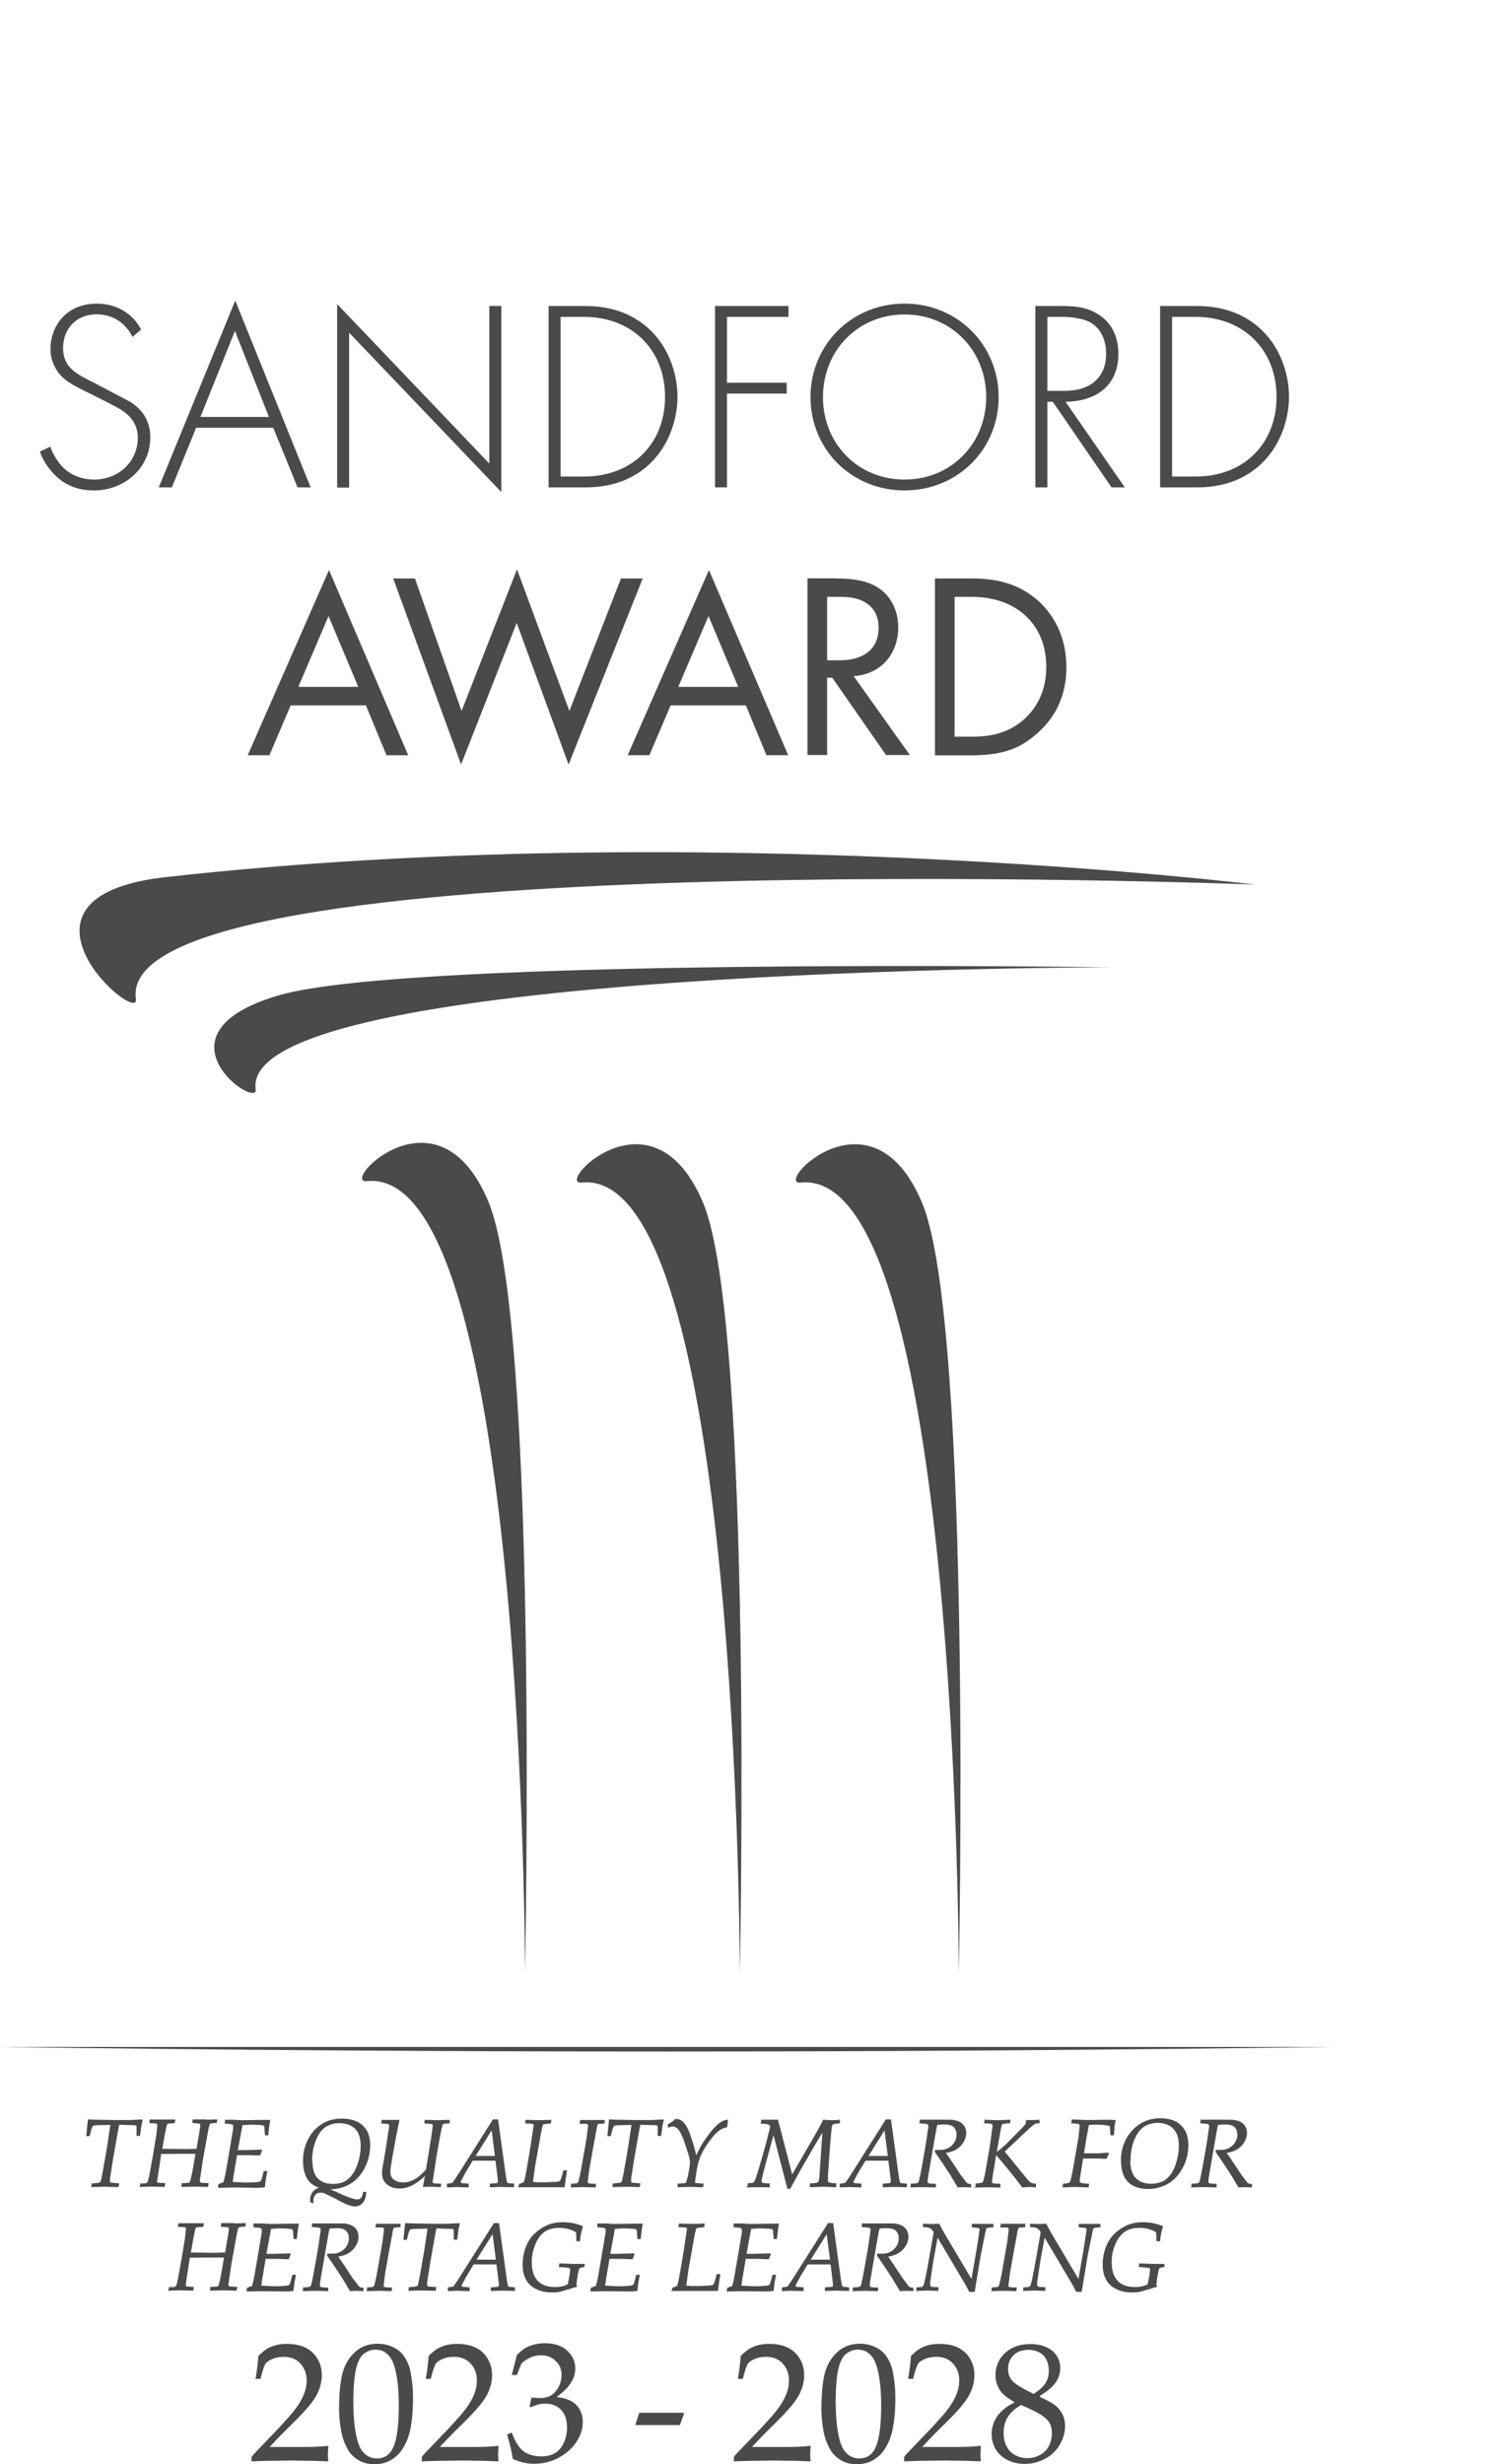<?xml version="1.0" encoding="UTF-8"?><svg id="a" xmlns="http://www.w3.org/2000/svg" viewBox="0 0 84 137" width="84" height="137"><path d="m32.358,65.745c-1.546.16,3.971-5.588,6.77,1.164,2.79,6.752,2.026,42.824,2.026,42.824,0,0,0-44.912-8.796-43.988h0Zm12.181,0c-1.546.16,3.971-5.588,6.77,1.164,2.79,6.752,2.026,42.824,2.026,42.824,0,0,0-44.912-8.796-43.988h0ZM7.561,55.537c.231,1.546-8.183-5.668,1.635-6.77,29.95-3.35,60.602.409,60.602.409,0,0-63.543-2.434-62.237,6.361h0Zm6.663,5.02c.178,1.191-6.05-3.065,1.262-5.215,7.312-2.15,46.36-1.564,46.36-1.564,0,0-48.626,0-47.622,6.788h0l-0-.009Zm6.184,5.109c-1.546.16,3.971-5.588,6.77,1.164,2.799,6.752,2.026,42.824,2.026,42.824,0,0,0-44.912-8.796-43.988l0-0Z" style="fill:#4a4a4a; fill-rule:evenodd; stroke-width:0px;"/><path d="m20.355,39.216h-4.185l-1.182,2.772h-1.208l4.522-10.297,4.407,10.297h-1.208s-1.146-2.772-1.146-2.772Zm-.426-1.031l-1.653-3.936-1.679,3.936h3.332Zm3.154-6.024l2.594,7.365,3.083-7.872,2.914,7.872,2.87-7.365h1.208l-4.122,10.342-2.888-7.872-3.092,7.872-3.776-10.342h1.208Zm18.409,7.054h-4.185l-1.182,2.772h-1.208l4.522-10.297,4.407,10.297h-1.208l-1.146-2.772 0-0Zm-.426-1.031l-1.653-3.936-1.679,3.936h3.332Zm5.437-6.024c.666,0,1.653.044,2.39.542.578.382,1.075,1.137,1.075,2.177,0,1.502-.986,2.612-2.479,2.71l3.127,4.389h-1.324l-2.994-4.3h-.284v4.3h-1.093v-9.826h1.581l0.0.009Zm-.489,4.549h.693c1.359,0,2.168-.649,2.168-1.795,0-.542-.16-1.093-.782-1.448-.444-.249-.942-.284-1.413-.284h-.666v3.518h0l0.0.009Zm5.997-4.549h2.008c.986,0,2.39.107,3.625,1.146.897.755,1.679,2.008,1.679,3.776,0,2.061-1.013,3.172-1.724,3.776-.897.764-1.839,1.137-3.598,1.137h-1.99v-9.826l0-.009Zm1.093,8.796h.96c.782,0,1.857-.089,2.816-.888.737-.622,1.324-1.59,1.324-2.994,0-2.354-1.653-3.891-4.14-3.891h-.96v7.765l0.0.009ZM7.365,18.719c-.622-1.208-1.706-1.244-1.981-1.244-1.199,0-1.875.862-1.875,1.875,0,1.093.755,1.448,1.768,1.955l2.008,1.057c.435.302,1.075.835,1.075,1.955,0,1.697-1.422,2.95-3.145,2.95-1.297,0-1.964-.622-2.346-1.057-.391-.453-.56-.844-.649-1.102l.578-.275c.133.391.391.791.542.968.453.577,1.191.862,1.892.862,1.359,0,2.434-.995,2.434-2.328,0-.542-.213-1.119-.986-1.59-.284-.169-.88-.471-1.706-.88-.995-.48-1.502-.755-1.848-1.333-.231-.382-.32-.755-.32-1.146.009-1.164.791-2.505,2.594-2.505,1.013,0,1.937.48,2.452,1.439l-.48.409h0l-.009-.009Zm7.836,5.064h-4.291l-1.35,3.314h-.729l4.256-10.386,4.194,10.386h-.729l-1.35-3.314 0.0 0Zm-.24-.604l-1.892-4.78-1.919,4.78h3.812Zm3.794,3.918v-10.191l8.467,8.867v-8.76h.666v10.342l-8.467-8.858v8.609h-.666v-.009Zm11.763,0v-10.084h1.999c.888,0,2.452.133,3.723,1.404,1.075,1.075,1.448,2.541,1.448,3.643,0,1.102-.382,2.559-1.448,3.634-1.271,1.271-2.825,1.404-3.723,1.404h-1.999Zm.666-.604h1.315c2.665,0,4.496-1.812,4.496-4.433s-1.848-4.442-4.496-4.442h-1.315v8.876Zm12.678-8.876h-3.421v3.66h3.323v.604h-3.323v5.215h-.666v-10.084h4.087v.604Zm11.692,4.46c0,2.905-2.283,5.189-5.233,5.189s-5.233-2.283-5.233-5.189c0-2.905,2.283-5.198,5.233-5.198s5.233,2.301,5.233,5.206v-.009Zm-.693,0c0-2.585-1.937-4.593-4.54-4.593-2.603,0-4.54,2.008-4.54,4.593,0,2.585,1.937,4.584,4.54,4.584,2.603,0,4.54-2.008,4.54-4.584h0Zm6.974,5.02l-3.27-4.762h-.302v4.762h-.666v-10.084h1.448c.773,0,1.466.062,2.132.515.791.542,1.039,1.377,1.039,2.159,0,.995-.435,2.026-1.697,2.452-.4.133-.817.195-1.244.195l3.296,4.762h-.755l.018 0Zm-3.572-5.366h.968c1.439,0,2.301-.755,2.301-2.061,0-1.013-.498-1.546-.888-1.75-.426-.24-1.146-.302-1.546-.302h-.835s0,4.114 0,4.114Zm6.273,5.366v-10.084h1.999c.888,0,2.452.133,3.723,1.404,1.075,1.075,1.448,2.541,1.448,3.643,0,1.102-.382,2.559-1.448,3.634-1.271,1.271-2.825,1.404-3.723,1.404h-1.999Zm.666-.604h1.315c2.665,0,4.496-1.812,4.496-4.433s-1.848-4.442-4.496-4.442h-1.315v8.876Z" style="fill:#4a4a4a; stroke-width:0px;"/><path id="b" d="m13.993,136.849v-.258c.098-.124.267-.311.515-.56l1.031-1.075.586-.649c.231-.267.418-.515.551-.737.133-.222.231-.435.293-.64.062-.195.089-.391.089-.595,0-.32-.089-.595-.267-.835-.231-.311-.569-.471-1.004-.471-.249,0-.462.044-.649.124-.187.08-.311.169-.373.267s-.16.373-.275.835h-.275c.071-.409.124-.835.16-1.279.195-.187.355-.32.489-.4.133-.08.293-.142.48-.195s.4-.071.622-.071c.4,0,.746.071,1.022.204.275.133.506.346.666.613.169.275.249.577.249.924,0,.373-.098.737-.284,1.093s-.586.835-1.182,1.43l-.791.782-.649.684h2.035c.409,0,.809-.018,1.199-.062l.036.036c-.018.133-.027.275-.027.409,0,.142,0,.267.027.364l-.036.053-.746-.027-1.262-.018-1.359.018-.862.027h0l-.009.009Z" style="fill:#4a4a4a; stroke-width:0px;"/><path id="c" d="m18.862,133.988c0-.88.062-1.555.187-2.035s.355-.871.693-1.182.755-.471,1.271-.471c.258,0,.498.044.72.133s.4.195.542.329.258.302.355.498.169.391.204.586c.089.453.142.942.142,1.475,0,.693-.053,1.279-.16,1.777-.053.267-.142.524-.267.773-.115.231-.249.435-.409.595s-.346.293-.569.391-.471.142-.746.142c-.338,0-.622-.071-.862-.213s-.435-.32-.577-.542c-.195-.32-.329-.684-.409-1.093-.071-.382-.107-.773-.115-1.164h-0Zm.8-.267c0,.444.027.88.089,1.306.062.426.151.773.275,1.039.089.178.213.329.382.444.169.116.355.169.56.169.355,0,.622-.142.809-.435.275-.418.409-1.253.409-2.505,0-.533-.027-1.022-.089-1.448s-.151-.782-.284-1.057c-.08-.169-.204-.32-.364-.435-.16-.116-.346-.169-.56-.169-.24,0-.453.08-.649.231-.195.151-.338.435-.435.844s-.151,1.075-.151,2.017h0l.009 0Z" style="fill:#4a4a4a; stroke-width:0px;"/><path id="d" d="m23.464,136.849v-.258c.098-.124.267-.311.515-.56l1.031-1.075.586-.649c.231-.267.418-.515.551-.737.133-.222.231-.435.293-.64.062-.195.089-.391.089-.595,0-.32-.089-.595-.267-.835-.231-.311-.569-.471-1.004-.471-.249,0-.462.044-.649.124s-.311.169-.373.267-.16.373-.275.835h-.275c.071-.409.124-.835.16-1.279.195-.187.355-.32.489-.4.133-.08.293-.142.48-.195s.4-.071.622-.071c.4,0,.746.071,1.022.204.275.133.506.346.666.613.169.275.249.577.249.924,0,.373-.098.737-.284,1.093-.187.355-.586.835-1.182,1.43l-.791.782-.649.684h2.035c.409,0,.809-.018,1.199-.062l.036.036c-.018.133-.027.275-.027.409,0,.142,0,.267.027.364l-.036.053-.746-.027-1.262-.018-1.359.018-.862.027h0l-.009.009Z" style="fill:#4a4a4a; stroke-width:0px;"/><path d="m28.529,136.707l-.115-.604-.204-.764.258-.098c.195.515.418.871.666,1.048.249.178.578.275.986.275.293,0,.542-.062.746-.178s.364-.302.489-.56.187-.542.187-.862c0-.426-.107-.755-.329-.986s-.515-.346-.88-.346c-.116,0-.231.009-.346.036-.107.027-.267.08-.471.169l-.053-.044.098-.498.498.027c.373,0,.666-.133.871-.4.204-.258.311-.569.311-.897,0-.293-.116-.569-.329-.764-.213-.213-.489-.32-.826-.32-.204,0-.391.044-.578.124-.178.08-.346.187-.489.32-.053.116-.142.338-.267.657h-.284l.284-1.111c.204-.213.4-.364.586-.453.302-.133.622-.204.977-.204.524,0,.933.133,1.235.409.302.275.453.613.453,1.004,0,.267-.08.524-.24.782s-.426.524-.8.791c.346.044.622.124.826.24.195.107.364.275.471.48.107.204.16.435.16.684,0,.364-.116.729-.346,1.084-.231.355-.56.649-.977.88-.418.231-.888.346-1.368.346-.195,0-.4-.018-.595-.062-.178-.044-.382-.107-.613-.204h0l.009-0Zm6.832-1.884v-.062l.204-.622h2.479v.071l-.222.613h-2.461Z" style="fill:#4a4a4a; stroke-width:0px;"/><path id="e" d="m40.825,136.849v-.258c.098-.124.267-.311.515-.56l1.031-1.075.586-.649c.231-.267.418-.515.551-.737s.231-.435.293-.64c.062-.195.089-.391.089-.595,0-.32-.089-.595-.267-.835-.231-.311-.569-.471-1.004-.471-.249,0-.462.044-.649.124-.187.08-.311.169-.373.267-.062.098-.16.373-.275.835h-.275c.071-.409.124-.835.16-1.279.195-.187.355-.32.489-.4s.293-.142.48-.195c.187-.053.4-.071.622-.071.4,0,.746.071,1.022.204.275.133.506.346.666.613.169.275.249.577.249.924,0,.373-.098.737-.284,1.093s-.586.835-1.182,1.43l-.791.782-.649.684h2.035c.409,0,.809-.018,1.199-.062l.036.036c-.018.133-.027.275-.027.409,0,.142,0,.267.027.364l-.036.053-.746-.027-1.262-.018-1.359.018-.862.027h0l-.009.009Z" style="fill:#4a4a4a; stroke-width:0px;"/><path id="f" d="m45.694,133.988c0-.88.062-1.555.187-2.035s.355-.871.693-1.182.755-.471,1.271-.471c.258,0,.498.044.72.133.222.089.4.195.542.329.142.133.258.302.355.498s.169.391.204.586c.089.453.142.942.142,1.475,0,.693-.053,1.279-.16,1.777-.053.267-.142.524-.267.773-.116.231-.249.435-.409.595s-.346.293-.569.391c-.222.098-.471.142-.746.142-.338,0-.622-.071-.862-.213s-.435-.32-.578-.542c-.195-.32-.329-.684-.409-1.093-.071-.382-.107-.773-.116-1.164h0Zm.8-.267c0,.444.027.88.089,1.306s.151.773.275,1.039c.089.178.213.329.382.444s.355.169.56.169c.355,0,.622-.142.809-.435.275-.418.409-1.253.409-2.505,0-.533-.027-1.022-.089-1.448s-.151-.782-.284-1.057c-.08-.169-.204-.32-.364-.435s-.346-.169-.56-.169c-.24,0-.453.08-.649.231-.195.151-.338.435-.435.844-.098.409-.151,1.075-.151,2.017h0l.009 0Z" style="fill:#4a4a4a; stroke-width:0px;"/><path id="g" d="m50.296,136.849v-.258c.098-.124.267-.311.515-.56l1.031-1.075.586-.649c.231-.267.418-.515.551-.737.133-.222.231-.435.293-.64.062-.195.089-.391.089-.595,0-.32-.089-.595-.267-.835-.231-.311-.569-.471-1.004-.471-.249,0-.462.044-.649.124-.187.08-.311.169-.373.267-.062.098-.16.373-.275.835h-.275c.071-.409.124-.835.16-1.279.195-.187.355-.32.489-.4.133-.08.293-.142.48-.195.187-.053.4-.071.622-.071.4,0,.746.071,1.022.204.275.133.506.346.666.613.169.275.249.577.249.924,0,.373-.098.737-.284,1.093-.187.355-.586.835-1.182,1.43l-.791.782-.649.684h2.035c.409,0,.809-.018,1.199-.062l.036.036c-.018.133-.027.275-.027.409,0,.142,0,.267.027.364l-.036.053-.746-.027-1.262-.018-1.359.018-.862.027h0l-.009.009Z" style="fill:#4a4a4a; stroke-width:0px;"/><path d="m56.426,133.535c-.382-.204-.649-.418-.809-.666s-.24-.515-.24-.835c0-.462.187-.906.533-1.217.355-.329.817-.498,1.404-.498.329,0,.631.053.888.169.258.116.453.275.586.489.133.204.195.444.195.684,0,.187-.044.373-.124.56s-.213.355-.4.533c-.142.133-.346.275-.613.453v.044c.391.187.657.329.8.435.195.142.338.311.444.506.107.195.16.435.16.693,0,.346-.098.684-.293,1.022-.195.338-.471.604-.826.791-.346.187-.737.284-1.128.284-.346,0-.666-.071-.951-.213s-.506-.346-.657-.595c-.151-.249-.231-.542-.231-.853,0-.364.116-.72.329-1.013.222-.302.533-.542.924-.729v-.044h0l.009-0Zm.373.169c-.355.213-.604.444-.746.684-.142.24-.222.524-.222.862,0,.284.053.533.16.746.107.213.267.382.48.498s.444.169.684.169c.249,0,.489-.062.702-.178.213-.116.382-.284.489-.498.115-.213.169-.453.169-.72,0-.231-.044-.418-.142-.577-.098-.16-.258-.311-.489-.453-.231-.142-.595-.32-1.084-.533h0l0-0Zm.702-.613c.311-.204.533-.4.657-.595s.187-.426.187-.702c0-.222-.044-.426-.133-.604s-.222-.32-.4-.409c-.187-.098-.391-.142-.595-.142-.346,0-.622.098-.826.293s-.311.444-.311.755c0,.311.089.542.275.72.187.178.56.4,1.146.684h0v-0Z" style="fill:#4a4a4a; stroke-width:0px;"/><path id="h" d="m5.118,121.576v-.16c.249-.018.391-.036.444-.062.018-.009.036-.027.044-.036.027-.036.071-.231.133-.569l.24-1.377.187-1.262-.755.018c-.133,0-.213.018-.24.036-.027.009-.044.036-.062.08-.036.071-.08.231-.142.489h-.142l.089-.88.382.018,1.119.018h.853l.498-.027h.142l-.071.329-.071.533h-.142v-.267c0-.151,0-.24-.009-.267,0-.018-.018-.027-.036-.036-.027-.018-.071-.027-.133-.027l-.835-.027-.089.462-.258,1.466-.169,1.093v.133s0,.071.018.089.053.027.116.036c.036,0,.16.009.373.027l-.027.16-.755-.018-.711.018h0l.009.009Z" style="fill:#4a4a4a; stroke:#4a4a4a; stroke-miterlimit:4.669; stroke-width:.05px;"/><path id="i" d="m7.81,121.576l.018-.16c.178,0,.284,0,.329-.027.027-.009.044-.027.053-.036.018-.027.044-.089.071-.187.044-.178.124-.613.249-1.315l.195-1.182.053-.506c0-.044,0-.08-.027-.098-.027-.018-.044-.027-.089-.036l-.329-.018.027-.151h1.359l-.018.151-.347.027s-.044.018-.053.027c-.009.009-.027.036-.036.062-.027.062-.062.249-.124.56l-.142.8,1.315.018.64-.018.169-.986.044-.338c0-.062-.018-.098-.053-.115s-.169-.027-.391-.044l.018-.151h.631l.187.018.498-.018-.018.151c-.187,0-.293.018-.338.036-.018.009-.036.027-.053.044-.027.053-.08.275-.151.693l-.231,1.271-.178,1.208s.009.062.027.08c.018.018.062.036.124.044.036,0,.151.009.338.018l-.027.16-.729-.018-.702.018.018-.16c.222,0,.355-.018.4-.036.027-.009.044-.036.053-.071.036-.08.098-.346.178-.791l.133-.782h-.96l-.995.009-.231,1.546s.009.071.036.089c.036.018.169.027.409.036l-.018.16-.729-.018-.613.018.009.018Z" style="fill:#4a4a4a; stroke:#4a4a4a; stroke-miterlimit:4.669; stroke-width:.05px;"/><path id="j" d="m12.154,121.576l.018-.133.275-.098c.053-.169.089-.338.124-.506l.195-1.119.231-1.386v-.115c0-.062-.018-.098-.062-.124s-.178-.044-.409-.062l.018-.16h.391l.498.027,1.128-.018h.444c-.036.187-.071.453-.107.809h-.133l-.036-.453s-.009-.044-.027-.062c-.018-.018-.027-.027-.053-.027-.036-.018-.107-.027-.204-.036l-.471-.018-.506.027-.267,1.439h.453l.88-.027.018.027-.098.249c-.187,0-.382-.009-.569-.018h-.72l-.204,1.208-.044.329.702.036c.426,0,.702-.018.826-.053.044-.009.071-.036.098-.071.027-.036.071-.204.151-.515h.151l-.071.364s-.027.178-.062.489c-.142.018-.275.027-.418.027l-1.315-.018-.826.018h0l-0-.027Z" style="fill:#4a4a4a; stroke:#4a4a4a; stroke-miterlimit:4.669; stroke-width:.05px;"/><path d="m16.881,120.128c0-.231.027-.471.089-.693.062-.231.151-.444.275-.64.115-.187.258-.364.426-.506.16-.142.346-.258.569-.346s.489-.133.791-.133c.24,0,.453.036.649.098.195.062.355.151.48.275.124.124.222.249.284.391.08.195.124.426.124.702,0,.435-.107.871-.311,1.262-.213.391-.48.684-.817.871-.329.187-.702.284-1.084.284-.222,0-.453-.036-.666-.115-.195-.071-.355-.178-.471-.311-.116-.133-.195-.302-.258-.498-.053-.195-.08-.4-.08-.613h0l0-.027Zm.524,2.354l-.133-.08v-.08c0-.169.044-.311.133-.435.115-.16.293-.249.515-.249.08,0,.16.009.231.027.08.018.258.089.533.213.604.284,1.004.426,1.199.426.08,0,.151-.027.213-.089s.098-.169.124-.329h.133c-.018.258-.08.444-.195.569-.115.124-.249.187-.4.187-.071,0-.142,0-.213-.027-.098-.027-.204-.062-.329-.115-.08-.036-.293-.142-.613-.32l-.551-.267c-.071-.027-.142-.036-.213-.036-.133,0-.24.044-.32.133s-.115.222-.115.4v.08h0l0-.009Zm-.053-2.354c0,.293.044.533.133.737s.231.338.409.435.391.142.631.142c.346,0,.631-.089.853-.275.222-.187.4-.453.524-.809.124-.346.187-.702.187-1.066,0-.302-.053-.542-.151-.729s-.249-.329-.435-.418c-.187-.089-.391-.133-.622-.133-.213,0-.391.036-.56.107s-.293.151-.4.258c-.107.107-.195.231-.275.391-.089.169-.151.346-.204.524-.071.275-.107.56-.107.844h0l.018-.009Zm7.17,1.288l-.027.151-.56-.018c-.124,0-.249,0-.364.018l-.018-.018.133-.666c-.195.222-.435.4-.693.551-.258.142-.506.213-.755.213-.284,0-.515-.071-.693-.222s-.267-.346-.267-.595c0-.089,0-.178.018-.267l.151-.871.231-1.493c0-.062-.027-.107-.071-.124s-.178-.036-.373-.044l.018-.151h.942l-.169.817-.24,1.333-.089.569v.16c-.009.107.018.222.08.311.053.089.151.16.275.213s.258.08.391.08c.142,0,.293-.036.453-.098s.302-.151.435-.258c.142-.115.267-.24.391-.382l.293-1.804.089-.64c0-.044-.018-.08-.044-.098-.036-.027-.178-.044-.426-.053l.018-.151.693.018.649-.018v.151c-.204,0-.329.018-.355.044-.027.018-.044.044-.053.098-.062.222-.169.773-.32,1.67l-.222,1.448c0,.053.009.08.036.098.044.027.187.036.444.044h0l-0-.018Z" style="fill:#4a4a4a; stroke:#4a4a4a; stroke-miterlimit:4.669; stroke-width:.05px;"/><path id="k" d="m24.886,121.576v-.151l.267-.036s.027-.018.036-.027c.009-.009.08-.107.195-.275l.24-.373,1.812-2.861h.249l.435,3.154.053.293s.027.053.044.071.044.027.08.027l.275.027v.151l-.693-.018-.604.018v-.151l.355-.027s.053-.018.071-.036.018-.044.018-.089v-.08l-.036-.32-.098-.773h-1.306l-.409.684-.258.48s-.009.036-.009.053c0,.018.009.036.027.053s.062.027.133.036c.027,0,.124,0,.284.018v.16l-.702-.018-.453.018h0l-.009-.009Zm1.528-1.688h1.146l-.195-1.519s-.951,1.519-.951,1.519Z" style="fill:#4a4a4a; stroke:#4a4a4a; stroke-miterlimit:4.669; stroke-width:.05px;"/><path d="m28.875,121.576l.018-.133c.133-.044.213-.08.24-.098.018-.018.036-.036.044-.062.027-.071.089-.346.169-.817l.187-1.111.178-1.191s0-.062-.027-.08c-.027-.018-.044-.027-.098-.036-.053-.009-.16-.018-.346-.018l.018-.151.782.018.604-.018-.018.151-.382.044s-.036.018-.053.036c-.027.027-.062.178-.116.453l-.338,1.901-.116.862.311.027h.355l.649-.027c.107-.009.169-.027.204-.044.018-.009.036-.027.044-.044.018-.027.036-.071.062-.142l.116-.409h.151l-.071.471-.053.418h-2.532v.009l.018-.009Z" style="fill:#4a4a4a; stroke:#4a4a4a; stroke-miterlimit:4.669; stroke-width:.05px;"/><path id="l" d="m31.78,121.576l.018-.151c.187,0,.302-.018.329-.036.018-.009.036-.027.053-.053.027-.053.089-.293.169-.711l.302-1.724.089-.702c0-.053-.009-.098-.036-.115s-.062-.036-.124-.036h-.311l.027-.16h1.315v.142l-.329.027c-.018,0-.036.018-.044.036-.018.018-.036.053-.044.107l-.231,1.244-.213,1.208-.08.649c0,.044.009.08.036.089.053.027.187.044.426.044l-.018.151-.666-.018-.666.018v-.009Z" style="fill:#4a4a4a; stroke:#4a4a4a; stroke-miterlimit:4.669; stroke-width:.05px;"/><path id="m" d="m34.108,121.576v-.16c.249-.018.391-.036.444-.062.018-.009.036-.027.044-.036.027-.036.071-.231.133-.569l.24-1.377.187-1.262-.755.018c-.133,0-.213.018-.24.036-.027.009-.044.036-.062.08-.036.071-.08.231-.142.489h-.142l.089-.88.382.018,1.119.018h.853l.498-.027h.142l-.071.329-.071.533h-.142v-.267c0-.151,0-.24-.009-.267,0-.018-.018-.027-.036-.036-.027-.018-.071-.027-.133-.027l-.835-.027-.089.462-.258,1.466-.169,1.093v.133s0,.071.018.089.053.027.116.036c.036,0,.16.009.373.027l-.027.16-.755-.018-.711.018h0l.009.009Z" style="fill:#4a4a4a; stroke:#4a4a4a; stroke-miterlimit:4.669; stroke-width:.05px;"/><path d="m37.715,121.576l.018-.151.364-.027s.053-.018.071-.036c.018-.018.036-.053.053-.115.053-.169.098-.382.142-.649.027-.178.044-.302.044-.391,0-.089-.027-.24-.089-.453l-.267-.809c-.089-.222-.169-.382-.231-.48-.062-.098-.133-.169-.195-.204s-.133-.062-.195-.062c-.08,0-.169.027-.24.062l-.018-.133.231-.151s.098-.08.187-.151c.098,0,.204.027.293.08.089.053.169.142.258.275s.187.364.293.684c.116.338.213.684.293,1.039.133-.302.267-.569.418-.8l.346-.489c.133-.169.258-.311.382-.426s.24-.195.346-.249c.08-.036.16-.062.249-.071l-.036.373c-.151.027-.302.089-.426.178-.142.098-.302.258-.48.498-.231.293-.4.569-.524.826s-.213.569-.275.933l-.089.604c0,.053.018.089.053.107.027,0,.169.018.426.036l-.027.151-.693-.018-.702.018h0l.018 0Zm3.9,0v-.169c.169-.009.275-.027.311-.053.027-.018.044-.044.071-.08.053-.107.151-.4.293-.88l.32-1.119.258-1.022c0-.044-.018-.089-.044-.115-.027-.027-.089-.053-.16-.071-.053-.009-.16-.018-.32-.027l.027-.169h.888l.8,3.083,1.235-2.132.267-.471.249-.48c.151.018.311.027.462.027.142,0,.284,0,.426-.027v.151l-.293.036s-.071.018-.089.036c-.018.018-.036.036-.044.053-.018.044-.036.16-.053.355l-.08.915-.071,1.048-.036.498v.195c-.009.107.018.169.071.195.053.027.187.044.4.053l-.018.169-.675-.027-.729.027v-.169c.204,0,.338-.018.391-.036.036-.018.062-.044.08-.08.027-.071.053-.204.062-.4l.169-2.426-.355.578-.924,1.599-.346.631-.213.391h-.124l-.791-3.056-.586,2.141-.107.506c0,.062.027.098.08.124.044.018.169.027.382.036v.169l-.311-.009h-.338l-.551.009h0l.018-.009Z" style="fill:#4a4a4a; stroke:#4a4a4a; stroke-miterlimit:4.669; stroke-width:.05px;"/><path id="n" d="m46.742,121.576v-.151l.267-.036s.027-.018.036-.027.08-.107.195-.275l.24-.373,1.812-2.861h.249l.435,3.154.053.293s.027.053.044.071c.018.018.044.027.08.027l.275.027v.151l-.693-.018-.604.018v-.151l.355-.027s.053-.018.071-.036.018-.044.018-.089v-.08l-.036-.32-.098-.773h-1.306l-.418.684-.258.48s-.009.036-.009.053c0,.018.009.036.027.053.018.018.062.027.133.036.027,0,.124,0,.284.018v.16l-.702-.018-.453.018h0l-0-.009Zm1.528-1.688h1.146l-.195-1.519-.951,1.519Z" style="fill:#4a4a4a; stroke:#4a4a4a; stroke-miterlimit:4.669; stroke-width:.05px;"/><path id="o" d="m50.687,121.576v-.151c.195,0,.311-.018.346-.036.027,0,.044-.018.062-.036.018-.018.036-.053.053-.107.036-.142.107-.48.204-1.031l.178-1.022.142-.977c0-.071-.027-.124-.071-.142s-.187-.036-.426-.053l.018-.151h1.493c.178,0,.32,0,.409.027.133.027.249.062.338.124s.16.133.213.231.08.204.08.338c0,.142-.036.275-.098.4-.062.124-.142.24-.249.338-.107.098-.213.169-.338.222s-.275.098-.462.124l.338.489.48.729.355.471s.062.044.098.062c.053.018.107.018.151.018v.142l-.364-.018-.346.018-.391-.657-.462-.702-.418-.613.027-.062h.213c.187.009.346-.027.498-.107.142-.071.267-.187.355-.329.089-.142.124-.293.124-.444,0-.187-.062-.329-.169-.435-.107-.107-.293-.151-.542-.151-.133,0-.275.009-.409.036-.018.071-.044.195-.071.346l-.275,1.573-.169.995-.027.258c0,.044.018.08.044.098.044.027.187.044.418.044v.151l-.737-.018-.657.018h0l.044-.009Z" style="fill:#4a4a4a; stroke:#4a4a4a; stroke-miterlimit:4.669; stroke-width:.05px;"/><path d="m54.294,121.576v-.16c.204-.018.32-.036.355-.053.027-.018.044-.036.053-.062.036-.071.089-.267.142-.578l.231-1.315.169-1.208c0-.062-.018-.107-.062-.133-.044-.027-.178-.044-.409-.044l.018-.151.711.027.684-.027-.018.151c-.213,0-.338.018-.382.036-.027,0-.044.027-.062.044-.027.036-.036.071-.044.107-.009.044-.053.284-.133.729l-.133.755c.195-.142.391-.302.569-.471l.862-.871c.142-.142.222-.231.231-.267s.027-.098.027-.195h.418l.284-.018v.151c-.124,0-.204.009-.249.036-.044.027-.133.089-.267.213l-1.43,1.342,1.164,1.43.24.275s.071.053.107.071c.036.009.115.027.231.036v.16c-.115-.018-.222-.027-.302-.027l-.426.027-.391-.524-.675-.826-.409-.48-.204,1.244-.036.293c0,.044.018.08.044.098.036.027.178.036.426.044v.16l-.72-.018-.64.018h0l.027-.018Zm4.842,0l.018-.142c.178-.018.293-.044.346-.071.027-.018.044-.036.053-.062.027-.062.098-.355.195-.897l.275-1.599.062-.613s-.009-.071-.027-.098c-.018-.027-.053-.036-.115-.044-.062-.009-.16-.018-.32-.027l.018-.16h.213l.64.027,1.128-.018.409.018-.053.32-.036.48h-.142l-.027-.346-.018-.169c-.187-.053-.462-.08-.826-.08l-.373.018-.115.595-.169,1.031h.888c.16-.009.311-.027.471-.036l.027.027-.062.133-.053.133-.444-.018h-.871l-.195,1.253c0,.053.009.098.036.115.027.018.062.044.124.053.036,0,.16.018.364.036l-.018.151-.693-.027h-.16l-.551.027h0l0-.009Zm3.243-1.439c0-.64.195-1.199.604-1.653s.924-.693,1.564-.693c.258,0,.489.036.693.107.151.053.293.133.409.249.115.098.204.222.275.355.053.107.089.222.115.338.027.133.044.275.044.426,0,.444-.107.88-.32,1.262-.213.391-.489.684-.826.871-.329.178-.702.275-1.075.275-.24,0-.462-.036-.657-.107s-.355-.178-.48-.32-.204-.302-.258-.498c-.053-.195-.08-.391-.08-.604h0l-.009-.009Zm.471-.027c0,.444.107.782.311.995s.498.329.871.329c.195,0,.4-.036.586-.107.187-.071.355-.204.506-.4.151-.195.275-.462.364-.8.08-.284.115-.56.115-.826,0-.293-.044-.533-.142-.72s-.24-.338-.418-.435-.4-.151-.64-.151c-.222,0-.418.044-.604.124-.133.053-.258.142-.355.249-.115.124-.213.258-.284.409-.098.187-.169.391-.213.595-.053.24-.089.489-.08.737h0l-.018-0Z" style="fill:#4a4a4a; stroke:#4a4a4a; stroke-miterlimit:4.669; stroke-width:.05px;"/><path id="p" d="m66.306,121.576v-.151c.195,0,.311-.018.346-.036.027,0,.044-.018.062-.036.018-.018.036-.053.053-.107.036-.142.107-.48.204-1.031l.178-1.022.142-.977c0-.071-.027-.124-.071-.142s-.187-.036-.426-.053l.018-.151h1.493c.178,0,.32,0,.409.027.133.027.249.062.338.124s.16.133.213.231c.053.098.08.204.08.338,0,.142-.036.275-.098.4-.062.124-.142.24-.249.338s-.213.169-.338.222-.275.098-.462.124l.338.489.48.729.355.471s.062.044.098.062c.053.018.107.018.151.018v.142l-.364-.018-.346.018-.391-.657-.462-.702-.418-.613.027-.062h.213c.187.009.346-.027.498-.107.142-.071.267-.187.355-.329.089-.142.124-.293.124-.444,0-.187-.062-.329-.169-.435-.107-.107-.293-.151-.542-.151-.133,0-.275.009-.409.036-.018.071-.044.195-.071.346l-.275,1.573-.169.995-.027.258c0,.044.018.08.044.098.044.027.187.044.418.044v.151l-.737-.018-.657.018h0l.044-.009Z" style="fill:#4a4a4a; stroke:#4a4a4a; stroke-miterlimit:4.669; stroke-width:.05px;"/><path id="q" d="m9.4,127.342l.018-.16c.178,0,.284,0,.329-.027.027-.009.044-.027.053-.036.018-.027.044-.089.071-.187.044-.178.124-.613.249-1.315l.195-1.182.053-.506c0-.044,0-.08-.027-.098s-.044-.027-.089-.036l-.329-.018.027-.151h1.359l-.018.151-.347.027s-.044.018-.053.027c-.009.009-.027.036-.036.062-.027.062-.062.249-.124.56l-.142.8,1.315.018.64-.018.169-.986.044-.338c0-.062-.018-.098-.053-.115s-.169-.027-.391-.044l.018-.151h.631l.187.018.498-.018-.018.151c-.187,0-.293.018-.338.036-.018.009-.036.027-.053.044-.027.053-.08.275-.151.693l-.231,1.271-.178,1.208s.009.062.027.08c.018.018.062.036.124.044.036,0,.151.009.338.018l-.027.16-.729-.018-.702.018.018-.16c.222,0,.355-.018.4-.036.027-.009.044-.036.053-.071.036-.08.098-.346.178-.791l.133-.782h-.96l-.995.009-.231,1.546s.009.071.036.089c.036.018.169.027.409.036l-.018.16-.729-.018-.613.018.009.018Z" style="fill:#4a4a4a; stroke:#4a4a4a; stroke-miterlimit:4.669; stroke-width:.05px;"/><path id="r" d="m13.745,127.342l.018-.133.275-.098c.053-.169.089-.338.124-.506l.195-1.119.231-1.386v-.115c0-.062-.018-.098-.062-.124-.044-.027-.178-.044-.409-.062l.018-.16h.391l.498.027,1.128-.018h.444c-.036.187-.071.453-.107.809h-.133l-.036-.453s-.009-.044-.027-.062-.027-.027-.053-.027c-.036-.018-.107-.027-.204-.036l-.471-.018-.506.027-.267,1.439h.453l.88-.027.018.027-.098.249c-.187,0-.382-.009-.569-.018h-.72l-.204,1.208-.044.329.702.036c.426,0,.702-.018.826-.053.044-.009.071-.036.098-.071s.071-.204.151-.515h.151l-.071.364s-.027.178-.062.489c-.142.018-.275.027-.418.027l-1.315-.018-.826.018h0l-0-.027Z" style="fill:#4a4a4a; stroke:#4a4a4a; stroke-miterlimit:4.669; stroke-width:.05px;"/><path d="m16.881,127.342v-.151c.195,0,.311-.018.346-.036.027,0,.053-.018.062-.036.018-.018.036-.053.053-.107.036-.142.107-.48.204-1.031l.178-1.022.142-.977c0-.071-.027-.124-.071-.142-.044-.018-.187-.036-.426-.053l.018-.151h1.493c.178,0,.32,0,.409.027.133.027.249.062.338.124.089.062.16.133.213.231s.08.204.08.338c0,.142-.036.275-.098.4s-.142.24-.249.338-.213.169-.338.222c-.124.053-.275.098-.462.124l.338.489.48.729.355.471s.062.044.098.062c.036.009.089.018.151.018v.142l-.364-.018-.346.018-.391-.657-.462-.702-.418-.613.027-.062h.213c.187.009.346-.027.498-.107.151-.08.267-.187.355-.329s.124-.293.124-.444c0-.187-.053-.329-.169-.435-.116-.107-.293-.151-.542-.151-.133,0-.275.009-.409.036-.018.071-.044.195-.071.346l-.275,1.573-.169.995-.027.258c0,.044.018.08.044.098.044.027.187.044.418.044v.151l-.737-.018-.657.018h0l.044-.009Z" style="fill:#4a4a4a; stroke:#4a4a4a; stroke-miterlimit:4.669; stroke-width:.05px;"/><path id="s" d="m20.426,127.342l.018-.151c.187,0,.302-.018.329-.036.018-.009.036-.027.053-.053.027-.053.089-.293.169-.711l.302-1.724.089-.702c0-.053-.009-.098-.036-.115-.027-.018-.062-.036-.124-.036h-.311l.027-.16h1.315v.142l-.329.027c-.018,0-.036.018-.044.036-.018.018-.036.053-.044.107l-.231,1.244-.213,1.208-.08.649c0,.044.009.08.036.089.053.027.187.044.426.044l-.018.151-.666-.018-.666.018-0-.009Z" style="fill:#4a4a4a; stroke:#4a4a4a; stroke-miterlimit:4.669; stroke-width:.05px;"/><path id="t" d="m22.762,127.342v-.16c.249-.018.391-.036.444-.062.018-.009.036-.027.044-.036.027-.036.071-.231.133-.569l.24-1.377.187-1.262-.755.018c-.133,0-.213.018-.24.036-.027.009-.044.036-.062.08-.036.071-.08.231-.142.489h-.142l.089-.88.382.018,1.119.018h.853l.498-.027h.142l-.071.329-.071.533h-.142v-.267c0-.151,0-.24-.009-.267,0-.018-.018-.027-.036-.036-.027-.018-.071-.027-.133-.027l-.835-.027-.089.462-.258,1.466-.169,1.093v.133s0,.071.018.089.053.027.115.036c.036,0,.16.009.373.027l-.027.16-.755-.018-.711.018h0l.009.009Z" style="fill:#4a4a4a; stroke:#4a4a4a; stroke-miterlimit:4.669; stroke-width:.05px;"/><path id="u" d="m24.939,127.342v-.151l.267-.036s.027-.018.036-.027.08-.107.195-.275l.24-.373,1.812-2.861h.249l.435,3.154.053.293s.027.053.044.071.044.027.08.027l.275.027v.151l-.693-.018-.604.018v-.151l.355-.027s.053-.018.071-.036.018-.044.018-.089v-.08l-.036-.32-.098-.773h-1.306l-.409.684-.258.48s-.009.036-.009.053c0,.018.009.036.027.053s.062.027.133.036c.027,0,.124,0,.284.018v.16l-.702-.018-.453.018h0l-.009-.009Zm1.528-1.688h1.146l-.195-1.519-.951,1.519Z" style="fill:#4a4a4a; stroke:#4a4a4a; stroke-miterlimit:4.669; stroke-width:.05px;"/><path d="m32.082,127.094l-.027.036c-.071,0-.178.036-.32.089l-.586.169c-.124.027-.267.036-.418.036-.293,0-.533-.036-.737-.115-.204-.08-.355-.169-.48-.284-.124-.115-.204-.24-.267-.373-.107-.222-.151-.48-.151-.773s.053-.595.151-.88c.08-.213.178-.4.293-.56.116-.16.267-.302.444-.435.178-.133.373-.24.586-.32s.462-.115.746-.115c.187,0,.373.018.551.053.187.036.364.089.533.16-.071.222-.133.489-.16.8h-.151l-.018-.48c-.089-.071-.222-.133-.391-.187-.178-.053-.364-.08-.551-.08-.222,0-.418.027-.586.089-.169.062-.32.16-.444.293-.133.142-.24.302-.311.48-.08.187-.142.364-.178.533s-.053.346-.053.542c0,.453.107.8.329,1.039.222.24.551.364.977.364.302,0,.551-.053.746-.169l.098-.515.036-.302c0-.062-.027-.107-.08-.124-.053-.018-.24-.036-.551-.053l.027-.151.746.027h.613l-.009.124c-.124.018-.195.036-.222.053-.027.018-.053.027-.062.044-.009.018-.027.071-.044.16l-.036.151-.053.329-.027.249s0,.053.018.089h0l.018.009Z" style="fill:#4a4a4a; stroke:#4a4a4a; stroke-miterlimit:4.669; stroke-width:.05px;"/><path id="v" d="m32.873,127.342l.018-.133.275-.098c.053-.169.089-.338.124-.506l.195-1.119.231-1.386v-.115c0-.062-.018-.098-.062-.124s-.178-.044-.409-.062l.018-.16h.391l.498.027,1.128-.018h.444c-.036.187-.071.453-.107.809h-.133l-.036-.453s-.009-.044-.027-.062-.027-.027-.053-.027c-.036-.018-.107-.027-.204-.036l-.471-.018-.506.027-.267,1.439h.453l.88-.027.018.027-.098.249c-.187,0-.382-.009-.569-.018h-.72l-.204,1.208-.044.329.702.036c.426,0,.702-.018.826-.053.044-.009.071-.036.098-.071.027-.036.071-.204.151-.515h.151l-.071.364s-.027.178-.062.489c-.142.018-.275.027-.418.027l-1.315-.018-.826.018h0v-.027Z" style="fill:#4a4a4a; stroke:#4a4a4a; stroke-miterlimit:4.669; stroke-width:.05px;"/><path d="m37.404,127.342l.018-.133c.133-.044.213-.08.24-.098.018-.018.036-.036.044-.062.027-.071.089-.346.169-.817l.187-1.111.178-1.191s0-.062-.027-.08-.044-.027-.098-.036c-.116-.009-.231-.018-.346-.018l.018-.151.782.018.604-.018-.018.151-.382.044s-.036.018-.053.036c-.027.027-.062.178-.116.453l-.338,1.901-.116.862.311.027h.355l.649-.027c.107-.009.169-.027.204-.044.018-.009.036-.027.044-.044.018-.027.036-.071.062-.142l.116-.409h.151l-.071.471-.053.418h-2.532v.009l.018-.009Zm3.056,0l.018-.133.275-.098c.044-.169.089-.338.116-.506l.195-1.119.231-1.386v-.115c0-.062-.018-.098-.062-.124s-.178-.044-.409-.062l.018-.16h.391l.498.027,1.128-.018h.444c-.036.187-.071.453-.107.809h-.133l-.036-.453s-.009-.044-.027-.062c-.009-.009-.027-.027-.053-.027-.036-.018-.107-.027-.204-.036l-.471-.018-.506.027-.267,1.439h.453l.88-.027.018.027-.098.249c-.187,0-.382-.009-.569-.018h-.72l-.204,1.208-.044.329.702.036c.426,0,.702-.018.826-.053.044-.009.071-.036.098-.071.027-.036.071-.204.151-.515h.151l-.071.364s-.027.178-.062.489c-.133.018-.275.027-.418.027l-1.315-.018-.826.018h0l.009-.027Z" style="fill:#4a4a4a; stroke:#4a4a4a; stroke-miterlimit:4.669; stroke-width:.05px;"/><path id="w" d="m43.526,127.342v-.151l.267-.036s.027-.018.036-.027.08-.107.195-.275l.24-.373,1.812-2.861h.249l.435,3.154.053.293s.027.053.044.071c.018.018.044.027.08.027l.275.027v.151l-.693-.018-.604.018v-.151l.355-.027s.053-.018.071-.036c.018-.018.018-.044.018-.089v-.08l-.036-.32-.098-.773h-1.306l-.418.684-.258.48s-.009.036-.009.053c0,.018.009.036.027.053.018.018.062.027.133.036.027,0,.124,0,.284.018v.16l-.702-.018-.453.018h0l-0-.009Zm1.528-1.688h1.146l-.195-1.519-.951,1.519Z" style="fill:#4a4a4a; stroke:#4a4a4a; stroke-miterlimit:4.669; stroke-width:.05px;"/><path id="x" d="m47.471,127.342v-.151c.195,0,.311-.018.346-.036.027,0,.044-.018.062-.036.018-.018.036-.053.053-.107.036-.142.107-.48.204-1.031l.178-1.022.142-.977c0-.071-.027-.124-.071-.142s-.187-.036-.426-.053l.018-.151h1.493c.178,0,.32,0,.409.027.133.027.249.062.338.124.089.062.16.133.213.231.053.098.08.204.08.338,0,.142-.036.275-.098.4-.062.124-.142.24-.249.338s-.213.169-.338.222-.275.098-.462.124l.338.489.48.729.355.471s.062.044.098.062c.053.018.107.018.151.018v.142l-.364-.018-.346.018-.391-.657-.462-.702-.418-.613.027-.062h.213c.187.009.346-.027.498-.107.142-.071.267-.187.355-.329.089-.142.124-.293.124-.444,0-.187-.062-.329-.169-.435-.107-.107-.293-.151-.542-.151-.133,0-.275.009-.409.036-.018.071-.044.195-.071.346l-.275,1.573-.169.995-.027.258c0,.044.018.08.044.098.044.027.187.044.418.044v.151l-.737-.018-.657.018h0l.044-.009Z" style="fill:#4a4a4a; stroke:#4a4a4a; stroke-miterlimit:4.669; stroke-width:.05px;"/><path id="y" d="m50.998,127.342v-.151c.178,0,.284-.018.32-.036s.062-.053.08-.098c.044-.098.133-.515.267-1.244l.302-1.724c-.062-.098-.116-.16-.151-.187s-.08-.053-.133-.071-.151-.027-.311-.036v-.142l.471.018.391-.018.169.32.187.329,1.466,2.47.311-1.804.124-.809.027-.204c0-.053-.027-.089-.071-.107-.036-.009-.16-.027-.364-.044v-.142h1.155v.142c-.195.009-.311.027-.346.044-.018.009-.036.027-.044.044-.018.036-.062.204-.116.506l-.195.951-.338,2.043h-.267l-.124-.24-.178-.311-1.484-2.505-.258,1.404-.098.657-.071.48v.115s0,.08.018.115c.018.027.044.044.08.053s.116.018.249.018h.107v.16l-.595-.018-.586.018h0l.009 0Z" style="fill:#4a4a4a; stroke:#4a4a4a; stroke-miterlimit:4.669; stroke-width:.05px;"/><path d="m55.182,127.342l.018-.151c.187,0,.302-.018.329-.036.018-.009.036-.027.053-.053.027-.053.089-.293.169-.711l.302-1.724.089-.702c0-.053-.009-.098-.036-.115-.027-.018-.062-.036-.124-.036h-.311l.027-.16h1.315v.142l-.329.027c-.018,0-.036.018-.044.036-.018.036-.036.071-.044.107l-.231,1.244-.213,1.208-.08.649c0,.044.009.08.036.089.044.027.187.044.426.044l-.018.151-.666-.018-.666.018h0v-.009Z" style="fill:#4a4a4a; stroke:#4a4a4a; stroke-miterlimit:4.669; stroke-width:.05px;"/><path id="z" d="m56.95,127.342v-.151c.178,0,.284-.018.32-.036.036-.018.062-.053.08-.098.044-.098.133-.515.267-1.244l.302-1.724c-.062-.098-.115-.16-.151-.187s-.08-.053-.133-.071c-.053-.018-.151-.027-.311-.036v-.142l.471.018.391-.018.169.32.187.329,1.466,2.47.311-1.804.124-.809.027-.204c0-.053-.027-.089-.071-.107-.036-.009-.16-.027-.364-.044v-.142h1.155v.142c-.195.009-.311.027-.346.044-.018.009-.036.027-.044.044-.018.036-.062.204-.115.506l-.195.951-.338,2.043h-.267l-.124-.24-.178-.311-1.484-2.505-.258,1.404-.098.657-.071.48v.115s0,.08.018.115c.018.027.044.044.08.053s.115.018.249.018h.107v.16l-.595-.018-.586.018h0l.009 0Z" style="fill:#4a4a4a; stroke:#4a4a4a; stroke-miterlimit:4.669; stroke-width:.05px;"/><path d="m64.351,127.094l-.027.036c-.071,0-.178.036-.32.089l-.586.169c-.124.027-.267.036-.418.036-.293,0-.533-.036-.737-.115s-.355-.169-.48-.284-.204-.24-.267-.373c-.107-.222-.151-.48-.151-.773,0-.302.053-.595.151-.88.08-.213.178-.4.293-.56.124-.169.275-.311.444-.435.178-.133.373-.24.586-.32.213-.08.462-.115.746-.115.187,0,.373.018.551.053s.355.089.533.16c-.071.222-.133.489-.16.8h-.151l-.018-.48c-.089-.071-.222-.133-.391-.187s-.355-.08-.551-.08c-.222,0-.418.027-.586.089s-.311.16-.444.293c-.133.142-.24.302-.32.48-.08.187-.142.364-.178.533s-.053.346-.053.542c0,.453.107.8.329,1.039.222.24.551.364.977.364.302,0,.551-.053.746-.169l.098-.515.036-.302c0-.062-.027-.107-.08-.124-.053-.018-.24-.036-.551-.053l.027-.151.746.027h.613l-.009.124c-.115.018-.195.036-.222.053-.027.018-.053.027-.062.044s-.027.071-.044.16l-.036.151-.053.329-.027.249s0,.062.018.089h0l.027.009Z" style="fill:#4a4a4a; stroke:#4a4a4a; stroke-miterlimit:4.669; stroke-width:.05px;"/><path d="m0,113.802h74c-24.664.338-49.336.338-74,0h0Z" style="fill:#4a4a4a; stroke-width:0px;"/></svg>